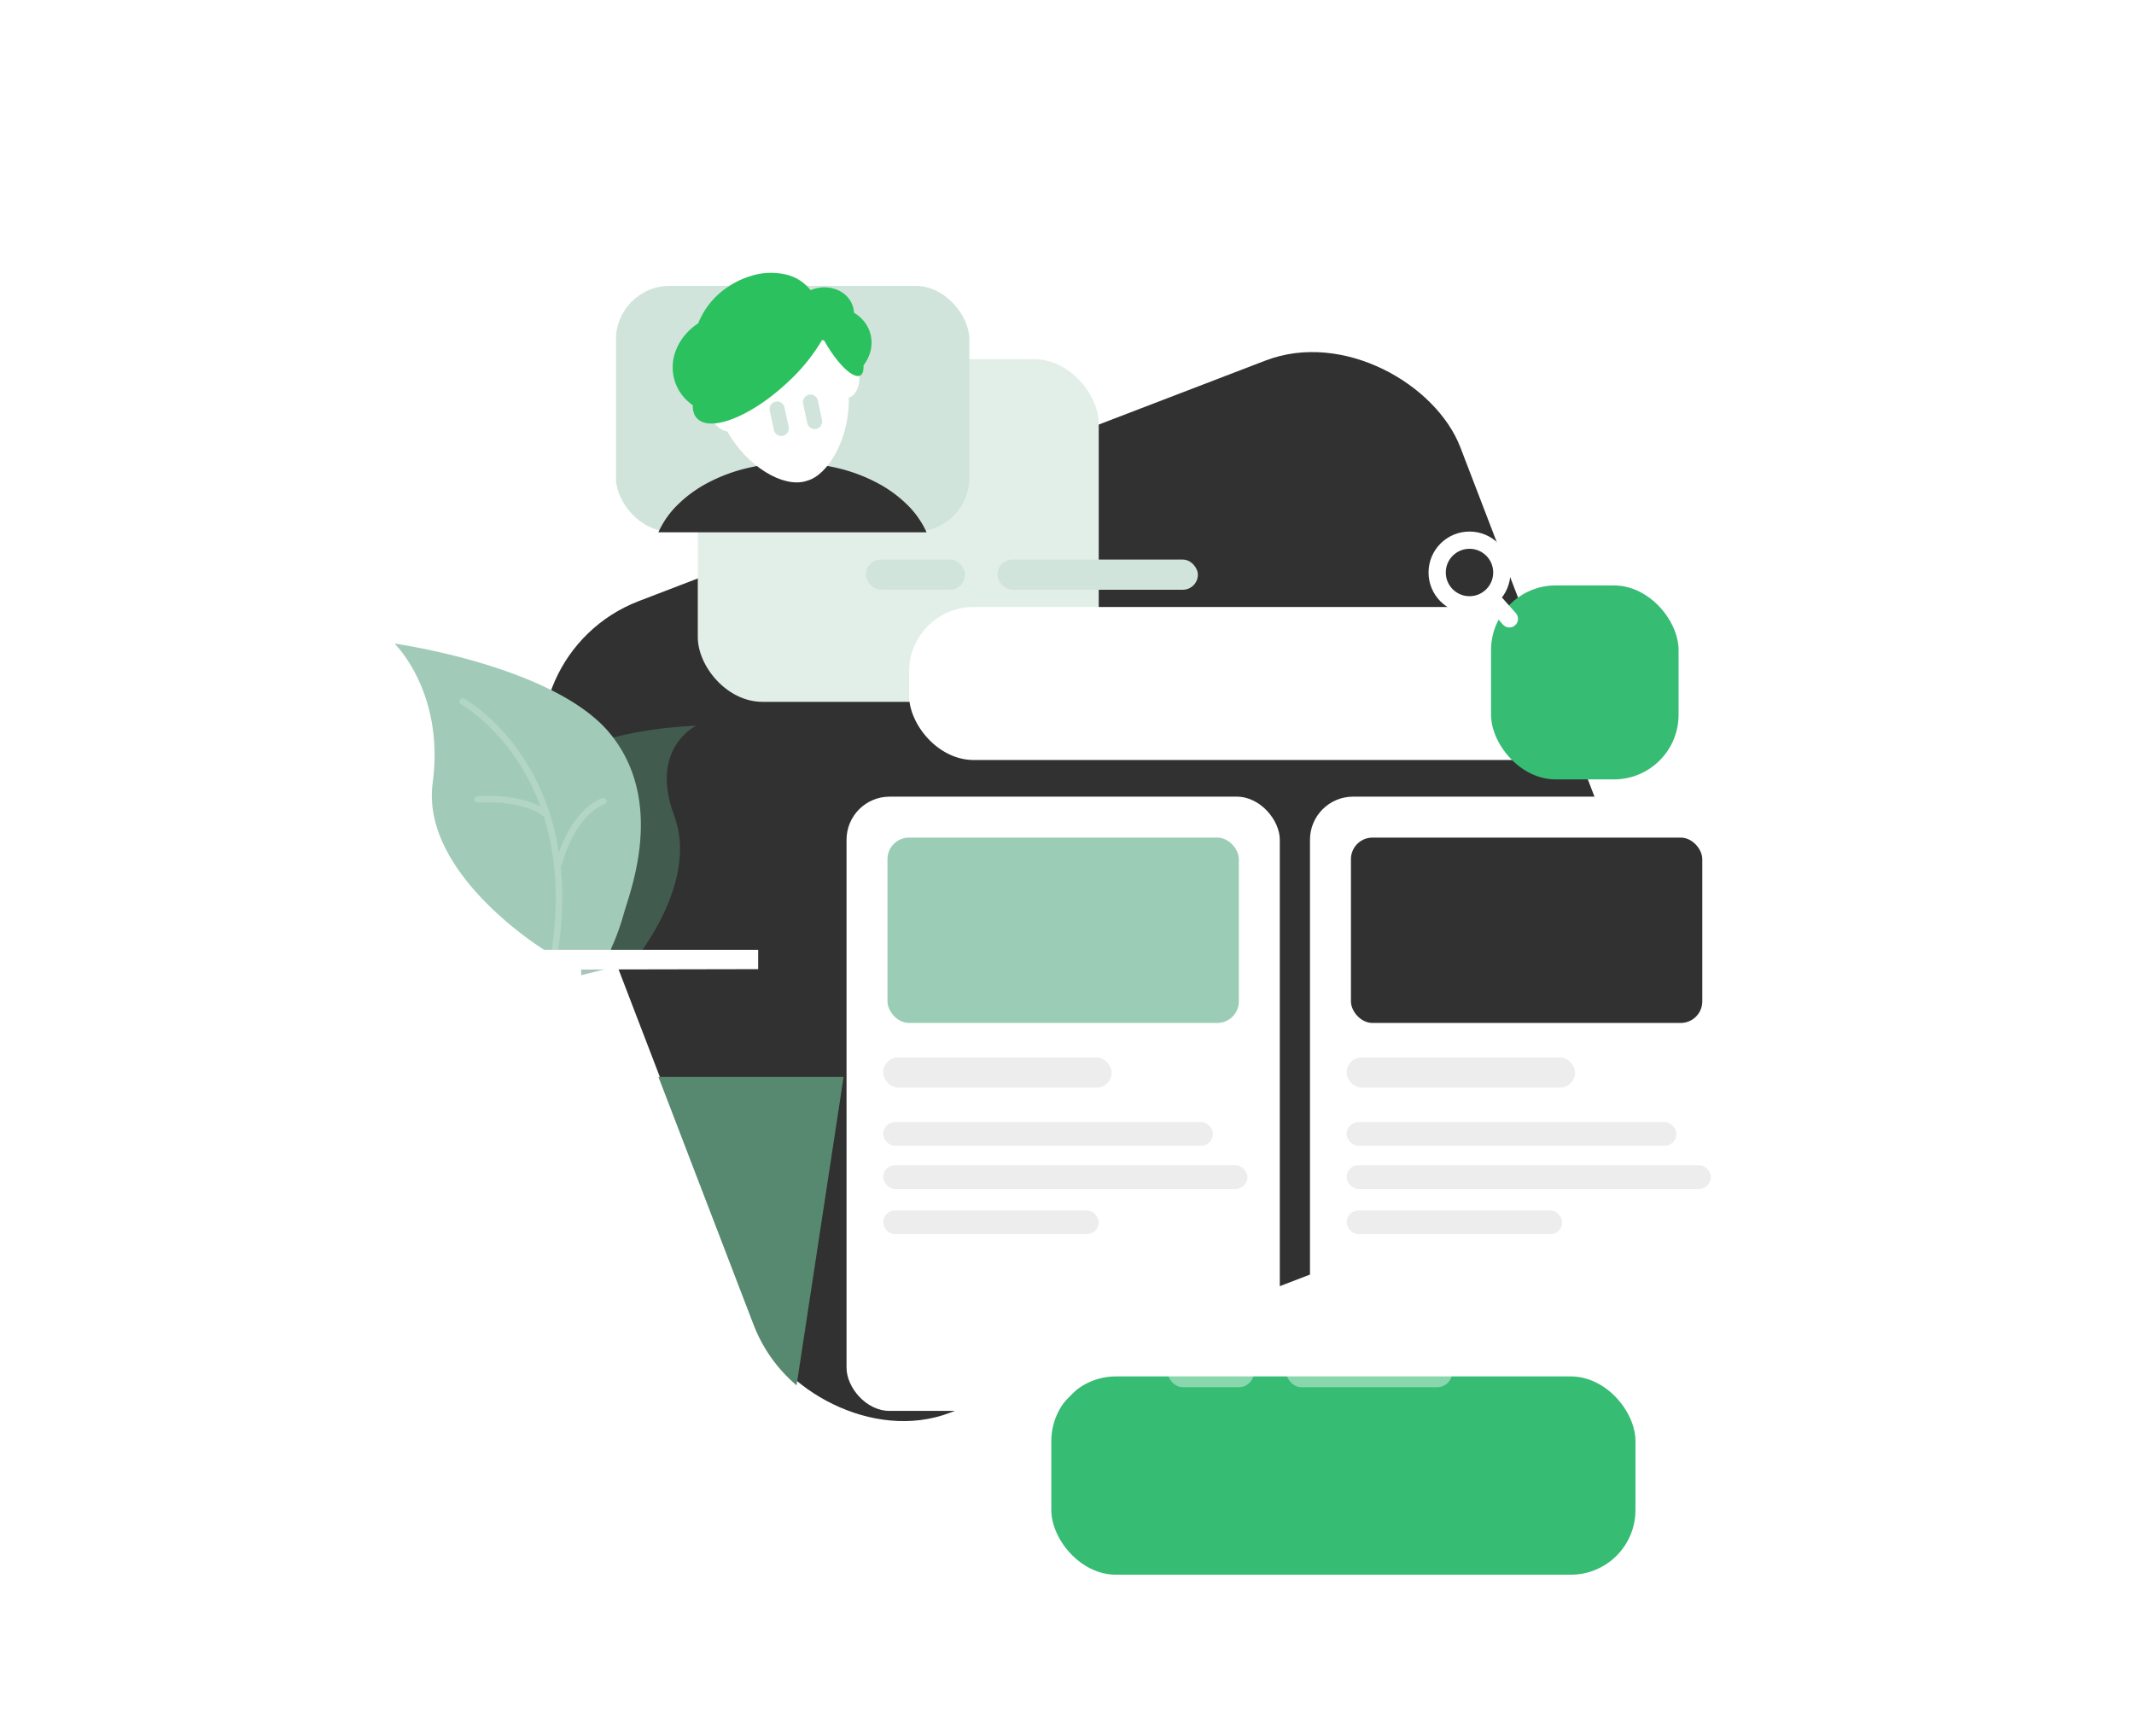 <svg xmlns="http://www.w3.org/2000/svg" xmlns:xlink="http://www.w3.org/1999/xlink" width="990" height="805.628" viewBox="0 0 990 805.628">
  <defs>
    <filter id="Ellipse_151" x="444.723" y="158.628" width="63" height="63" filterUnits="userSpaceOnUse">
      <feOffset dx="10" dy="10" input="SourceAlpha"/>
      <feGaussianBlur stdDeviation="3" result="blur"/>
      <feFlood flood-opacity="0.039"/>
      <feComposite operator="in" in2="blur"/>
      <feComposite in="SourceGraphic"/>
    </filter>
    <filter id="Rectangle_398" x="156" y="67.218" width="715.942" height="688.288" filterUnits="userSpaceOnUse">
      <feOffset dx="50" dy="50" input="SourceAlpha"/>
      <feGaussianBlur stdDeviation="25" result="blur-2"/>
      <feFlood flood-opacity="0.102"/>
      <feComposite operator="in" in2="blur-2"/>
      <feComposite in="SourceGraphic"/>
    </filter>
    <filter id="Rectangle_486" x="248.723" y="91.628" width="336" height="309" filterUnits="userSpaceOnUse">
      <feOffset dx="50" dy="50" input="SourceAlpha"/>
      <feGaussianBlur stdDeviation="25" result="blur-3"/>
      <feFlood flood-opacity="0.051"/>
      <feComposite operator="in" in2="blur-3"/>
      <feComposite in="SourceGraphic"/>
    </filter>
    <clipPath id="clip-path">
      <rect id="Rectangle_491" data-name="Rectangle 491" width="164" height="114" rx="25" fill="#e2efe9"/>
    </clipPath>
    <filter id="Rectangle_494" x="346.724" y="206.628" width="554" height="221" filterUnits="userSpaceOnUse">
      <feOffset dx="50" dy="50" input="SourceAlpha"/>
      <feGaussianBlur stdDeviation="25" result="blur-4"/>
      <feFlood flood-opacity="0.051"/>
      <feComposite operator="in" in2="blur-4"/>
      <feComposite in="SourceGraphic"/>
    </filter>
    <filter id="Rectangle_450" x="616.722" y="196.628" width="237" height="240" filterUnits="userSpaceOnUse">
      <feOffset dx="50" dy="50" input="SourceAlpha"/>
      <feGaussianBlur stdDeviation="25" result="blur-5"/>
      <feFlood flood-opacity="0.102"/>
      <feComposite operator="in" in2="blur-5"/>
      <feComposite in="SourceGraphic"/>
    </filter>
    <filter id="Intersection_16" x="230.462" y="424.665" width="235.904" height="293.1" filterUnits="userSpaceOnUse">
      <feOffset dx="50" dy="50" input="SourceAlpha"/>
      <feGaussianBlur stdDeviation="25" result="blur-6"/>
      <feFlood flood-opacity="0.102"/>
      <feComposite operator="in" in2="blur-6"/>
      <feComposite in="SourceGraphic"/>
    </filter>
    <filter id="Rectangle_319" x="362.723" y="339.628" width="261" height="345" filterUnits="userSpaceOnUse">
      <feOffset dy="20" input="SourceAlpha"/>
      <feGaussianBlur stdDeviation="10" result="blur-7"/>
      <feFlood flood-opacity="0.051"/>
      <feComposite operator="in" in2="blur-7"/>
      <feComposite in="SourceGraphic"/>
    </filter>
    <filter id="Rectangle_320" x="381.723" y="358.628" width="223" height="146" filterUnits="userSpaceOnUse">
      <feOffset dy="20" input="SourceAlpha"/>
      <feGaussianBlur stdDeviation="10" result="blur-8"/>
      <feFlood flood-opacity="0.051"/>
      <feComposite operator="in" in2="blur-8"/>
      <feComposite in="SourceGraphic"/>
    </filter>
    <filter id="Rectangle_319-2" x="577.723" y="339.628" width="261" height="345" filterUnits="userSpaceOnUse">
      <feOffset dy="20" input="SourceAlpha"/>
      <feGaussianBlur stdDeviation="10" result="blur-9"/>
      <feFlood flood-opacity="0.051"/>
      <feComposite operator="in" in2="blur-9"/>
      <feComposite in="SourceGraphic"/>
    </filter>
    <filter id="Rectangle_320-2" x="596.723" y="358.628" width="223" height="146" filterUnits="userSpaceOnUse">
      <feOffset dy="20" input="SourceAlpha"/>
      <feGaussianBlur stdDeviation="10" result="blur-10"/>
      <feFlood flood-opacity="0.051"/>
      <feComposite operator="in" in2="blur-10"/>
      <feComposite in="SourceGraphic"/>
    </filter>
    <filter id="Rectangle_450-2" x="412.723" y="563.628" width="421" height="242" filterUnits="userSpaceOnUse">
      <feOffset dx="50" dy="50" input="SourceAlpha"/>
      <feGaussianBlur stdDeviation="25" result="blur-11"/>
      <feFlood flood-opacity="0.102"/>
      <feComposite operator="in" in2="blur-11"/>
      <feComposite in="SourceGraphic"/>
    </filter>
  </defs>
  <g id="img_conversion" transform="translate(0 0.106)">
    <g id="Groupe_565" data-name="Groupe 565" transform="translate(181 92.11)">
      <g id="Groupe_403" data-name="Groupe 403" transform="translate(0 0)">
        <g id="Groupe_394" data-name="Groupe 394">
          <g id="Groupe_327" data-name="Groupe 327" transform="translate(263.722 66.411)">
            <g transform="matrix(1, 0, 0, 1, -444.72, -158.63)" filter="url(#Ellipse_151)">
              <circle id="Ellipse_151-2" data-name="Ellipse 151" cx="22" cy="22" r="22" transform="translate(444.72 158.63)" fill="#2ac15e"/>
            </g>
            <circle id="Ellipse_152" data-name="Ellipse 152" cx="8.5" cy="8.5" r="8.5" transform="translate(14 13)" fill="#fff"/>
          </g>
          <g transform="matrix(1, 0, 0, 1, -181, -92.22)" filter="url(#Rectangle_398)">
            <rect id="Rectangle_398-2" data-name="Rectangle 398" width="451.388" height="403.314" rx="70" transform="translate(181 253.98) rotate(-21)" fill="#313131"/>
          </g>
        </g>
        <g id="Groupe_395" data-name="Groupe 395" transform="translate(92.722 23.176)">
          <g transform="matrix(1, 0, 0, 1, -273.72, -115.39)" filter="url(#Rectangle_486)">
            <rect id="Rectangle_486-2" data-name="Rectangle 486" width="186" height="159" rx="30" transform="translate(273.72 116.63)" fill="#e2efe9"/>
          </g>
          <g id="Groupe_de_masques_44" data-name="Groupe de masques 44" transform="translate(12 17.235)" clip-path="url(#clip-path)">
            <g id="Groupe_362" data-name="Groupe 362" transform="translate(-2.637 -22.179)">
              <path id="Tracé_311" data-name="Tracé 311" d="M7.853,60.252l60.252,7.853L60.252,7.853,0,0Z" transform="translate(100.355 137.981) rotate(-135)" fill="#d1e4db"/>
              <rect id="Rectangle_488" data-name="Rectangle 488" width="191.243" height="115.966" transform="translate(2.697 21.991)" fill="#d1e4db"/>
              <path id="Soustraction_30" data-name="Soustraction 30" d="M0,0H0V212.084L137.957,106.042,0,0Z" transform="translate(56.37 137.957) rotate(-90)" fill="#d1e4db" opacity="0"/>
              <path id="Soustraction_31" data-name="Soustraction 31" d="M0,0V98.24L64.141,49.12,0,0Z" transform="translate(98.24 22.044) rotate(90)" fill="#d1e4db" opacity="0"/>
            </g>
          </g>
          <g id="Groupe_364" data-name="Groupe 364" transform="translate(29.077 0)">
            <path id="Soustraction_34" data-name="Soustraction 34" d="M124.419,0H0A42.373,42.373,0,0,0,9.093,12.91a59.29,59.29,0,0,0,14.148,10.2,77.228,77.228,0,0,0,18.08,6.7,90.229,90.229,0,0,0,20.888,2.409A90.232,90.232,0,0,0,83.1,29.813a77.228,77.228,0,0,0,18.08-6.7,59.289,59.289,0,0,0,14.148-10.2A42.374,42.374,0,0,0,124.418,0Z" transform="translate(127.047 131.579) rotate(180)" fill="#313131"/>
            <path id="Union_17" data-name="Union 17" d="M36.809.028C26.776-.1,12.581,13.317,7.68,31.688c-4.3.435-7.68,5.27-7.68,11.17,0,5.375,2.809,9.866,6.556,10.951C9.42,74.254,21.877,89.64,36.809,89.64c15.148,0,27.748-15.833,30.371-36.719,2.758-1.823,4.657-5.644,4.657-10.064,0-4.936-2.369-9.127-5.658-10.619C61.777,13.874,48.536,0,37.651,0,37.368,0,37.089.009,36.809.028Z" transform="translate(107.098 97.509) rotate(164)" fill="#fff"/>
            <line id="Ligne_117" data-name="Ligne 117" x2="1.934" y2="9.024" transform="translate(73.191 71.159)" fill="none" stroke="#d1e4db" stroke-linecap="round" stroke-width="7"/>
            <line id="Ligne_118" data-name="Ligne 118" x2="1.934" y2="9.024" transform="translate(57.722 74.381)" fill="none" stroke="#d1e4db" stroke-linecap="round" stroke-width="7"/>
            <path id="Union_20" data-name="Union 20" d="M42.183,9.911A85.2,85.2,0,0,0,22.308,23.948q-.451-.336-.893-.693C18.753,11.759,13.7,2.806,10.063,3.188c-1.4.146-2.384,1.644-2.929,4.084A18.47,18.47,0,0,0,2.757,11.82,16,16,0,0,0,0,20.74a15.67,15.67,0,0,0,1.228,6.085,17.142,17.142,0,0,0,3.391,5.161,11.645,11.645,0,0,0,.847,7.768A13.022,13.022,0,0,0,8.637,43.9,15.762,15.762,0,0,0,19.1,47.716a17.067,17.067,0,0,0,2-.118,20.23,20.23,0,0,0,9.227,10.266,30.9,30.9,0,0,0,15.144,3.707A38.906,38.906,0,0,0,57.4,59.662,36.092,36.092,0,0,0,75.416,47.2a27.975,27.975,0,0,0,7.18-3.381,25.4,25.4,0,0,0,5.653-5.077A21.535,21.535,0,0,0,93.28,24.992a21.013,21.013,0,0,0-2.338-9.64,22.944,22.944,0,0,0-2.605-4c.853-2.705.705-5.125-.607-7.061C85.769,1.391,81.493,0,75.82,0,66.885,0,54.481,3.451,42.183,9.911Z" transform="translate(106.638 59.186) rotate(164)" fill="#2ac15e"/>
          </g>
        </g>
        <g id="Groupe_396" data-name="Groupe 396" transform="translate(190.723 129.411)">
          <g transform="matrix(1, 0, 0, 1, -371.72, -221.63)" filter="url(#Rectangle_494)">
            <rect id="Rectangle_494-2" data-name="Rectangle 494" width="404" height="71" rx="30" transform="translate(371.72 231.63)" fill="#fff"/>
          </g>
          <g id="Groupe_365" data-name="Groupe 365" transform="translate(269.999 0)">
            <g transform="matrix(1, 0, 0, 1, -641.72, -221.63)" filter="url(#Rectangle_450)">
              <rect id="Rectangle_450-3" data-name="Rectangle 450" width="87" height="90" rx="30" transform="translate(641.72 221.63)" fill="#37bc74"/>
            </g>
          </g>
          <g id="Groupe_376" data-name="Groupe 376" transform="translate(290.999 25)">
            <g id="Ellipse_249" data-name="Ellipse 249" fill="none" stroke="#fff" stroke-width="8">
              <circle cx="19" cy="19" r="19" stroke="none"/>
              <circle cx="19" cy="19" r="15" fill="none"/>
            </g>
            <line id="Ligne_119" data-name="Ligne 119" x2="8" y2="9" transform="translate(29.5 31.5)" fill="none" stroke="#fff" stroke-linecap="round" stroke-width="8"/>
          </g>
          <rect id="Rectangle_495" data-name="Rectangle 495" width="46" height="14" rx="7" transform="translate(29.999 38)" fill="#d1e4db"/>
          <rect id="Rectangle_496" data-name="Rectangle 496" width="93" height="14" rx="7" transform="translate(90.999 38)" fill="#d1e4db"/>
        </g>
        <g id="Groupe_400" data-name="Groupe 400" transform="translate(2 206.375)">
          <path id="Tracé_356" data-name="Tracé 356" d="M0,99.4S62.554,113.594,79.791,88.64s1.98-67.039,0-75.213S79.791,0,79.791,0H54.958S16.2,27.868,19.991,61.3,0,99.4,0,99.4Z" transform="translate(164.018 134.588) rotate(166)" fill="#568970" opacity="0.485"/>
          <path id="Tracé_357" data-name="Tracé 357" d="M-7966.836,472.436s74.635,10.423,100.2,41.979,9.154,72.909,6.218,83.245a110.048,110.048,0,0,1-6.218,16.981h-30.612s-57.484-35.242-51.86-77.518S-7966.836,472.436-7966.836,472.436Z" transform="translate(7966.836 -472.436)" fill="#a1cbb8"/>
          <path id="Tracé_358" data-name="Tracé 358" d="M0,0H99.685V8.96L3.221,9.149Z" transform="translate(69.038 142.113)" fill="#fff"/>
          <g transform="matrix(1, 0, 0, 1, -183, -298.59)" filter="url(#Intersection_16)">
            <path id="Intersection_16-2" data-name="Intersection 16" d="M44.084,114.841,0,0H85.9L64.088,143.1A69.681,69.681,0,0,1,44.084,114.841Z" transform="translate(255.46 449.66)" fill="#568970"/>
          </g>
          <g id="Groupe_397" data-name="Groupe 397" transform="translate(31.552 26.861)" opacity="0.188">
            <path id="Tracé_352" data-name="Tracé 352" d="M-7915.467,508.1s57.367,31.354,42.227,119.694" transform="translate(7915.467 -508.101)" fill="none" stroke="#fff" stroke-linecap="round" stroke-width="3"/>
            <path id="Tracé_353" data-name="Tracé 353" d="M-7875.5,578.186s5.27-22.273,20.51-28.792" transform="translate(7920.267 -503.144)" fill="none" stroke="#fff" stroke-linecap="round" stroke-width="3"/>
            <path id="Tracé_354" data-name="Tracé 354" d="M-7878.167,555s-8.49-7.5-31.039-6.3" transform="translate(7916.22 -503.243)" fill="none" stroke="#fff" stroke-linecap="round" stroke-width="3"/>
          </g>
        </g>
      </g>
      <g id="Groupe_473" data-name="Groupe 473" transform="translate(211.723 257.411)">
        <g id="Groupe_388" data-name="Groupe 388">
          <g transform="matrix(1, 0, 0, 1, -392.72, -349.63)" filter="url(#Rectangle_319)">
            <rect id="Rectangle_319-3" data-name="Rectangle 319" width="201" height="285" rx="20" transform="translate(392.72 349.63)" fill="#fff"/>
          </g>
          <g transform="matrix(1, 0, 0, 1, -392.72, -349.63)" filter="url(#Rectangle_320)">
            <rect id="Rectangle_320-3" data-name="Rectangle 320" width="163" height="86" rx="10" transform="translate(411.72 368.63)" fill="#9bccb5"/>
          </g>
          <rect id="Rectangle_321" data-name="Rectangle 321" width="153" height="11" rx="5.5" transform="translate(17 171)" fill="#ededed"/>
          <rect id="Rectangle_593" data-name="Rectangle 593" width="100" height="11" rx="5.5" transform="translate(17 212)" fill="#ededed"/>
          <rect id="Rectangle_322" data-name="Rectangle 322" width="169" height="11" rx="5.5" transform="translate(17 191)" fill="#ededed"/>
          <rect id="Rectangle_323" data-name="Rectangle 323" width="106" height="14" rx="7" transform="translate(17 141)" fill="#ededed"/>
        </g>
        <g id="Groupe_471" data-name="Groupe 471" transform="translate(215)">
          <g transform="matrix(1, 0, 0, 1, -607.72, -349.63)" filter="url(#Rectangle_319-2)">
            <rect id="Rectangle_319-4" data-name="Rectangle 319" width="201" height="285" rx="20" transform="translate(607.72 349.63)" fill="#fff"/>
          </g>
          <g transform="matrix(1, 0, 0, 1, -607.72, -349.63)" filter="url(#Rectangle_320-2)">
            <rect id="Rectangle_320-4" data-name="Rectangle 320" width="163" height="86" rx="10" transform="translate(626.72 368.63)" fill="#313131"/>
          </g>
          <rect id="Rectangle_321-2" data-name="Rectangle 321" width="153" height="11" rx="5.5" transform="translate(17 171)" fill="#ededed"/>
          <rect id="Rectangle_593-2" data-name="Rectangle 593" width="100" height="11" rx="5.5" transform="translate(17 212)" fill="#ededed"/>
          <rect id="Rectangle_322-2" data-name="Rectangle 322" width="169" height="11" rx="5.5" transform="translate(17 191)" fill="#ededed"/>
          <rect id="Rectangle_323-2" data-name="Rectangle 323" width="106" height="14" rx="7" transform="translate(17 141)" fill="#ededed"/>
        </g>
        <g id="Groupe_472" data-name="Groupe 472" transform="translate(45 239)">
          <g transform="matrix(1, 0, 0, 1, -437.72, -588.63)" filter="url(#Rectangle_450-2)">
            <rect id="Rectangle_450-4" data-name="Rectangle 450" width="271" height="92" rx="30" transform="translate(437.72 588.63)" fill="#37bc74"/>
          </g>
          <rect id="Rectangle_520" data-name="Rectangle 520" width="40" height="14" rx="7" transform="translate(104 41)" fill="#fff" opacity="0.412"/>
          <rect id="Rectangle_521" data-name="Rectangle 521" width="77" height="14" rx="7" transform="translate(159 41)" fill="#fff" opacity="0.412"/>
          <path id="Tracé_387" data-name="Tracé 387" d="M-9467.756,22.489l13,13,29.679-29.678" transform="translate(9506 24)" fill="none" stroke="#fff" stroke-linecap="round" stroke-linejoin="round" stroke-width="10"/>
        </g>
      </g>
    </g>
    <g id="Rectangle_832" data-name="Rectangle 832" transform="translate(0 -0.106)" fill="#fff" stroke="#707070" stroke-width="1" opacity="0">
      <rect width="990" height="800" stroke="none"/>
      <rect x="0.5" y="0.5" width="989" height="799" fill="none"/>
    </g>
  </g>
</svg>
